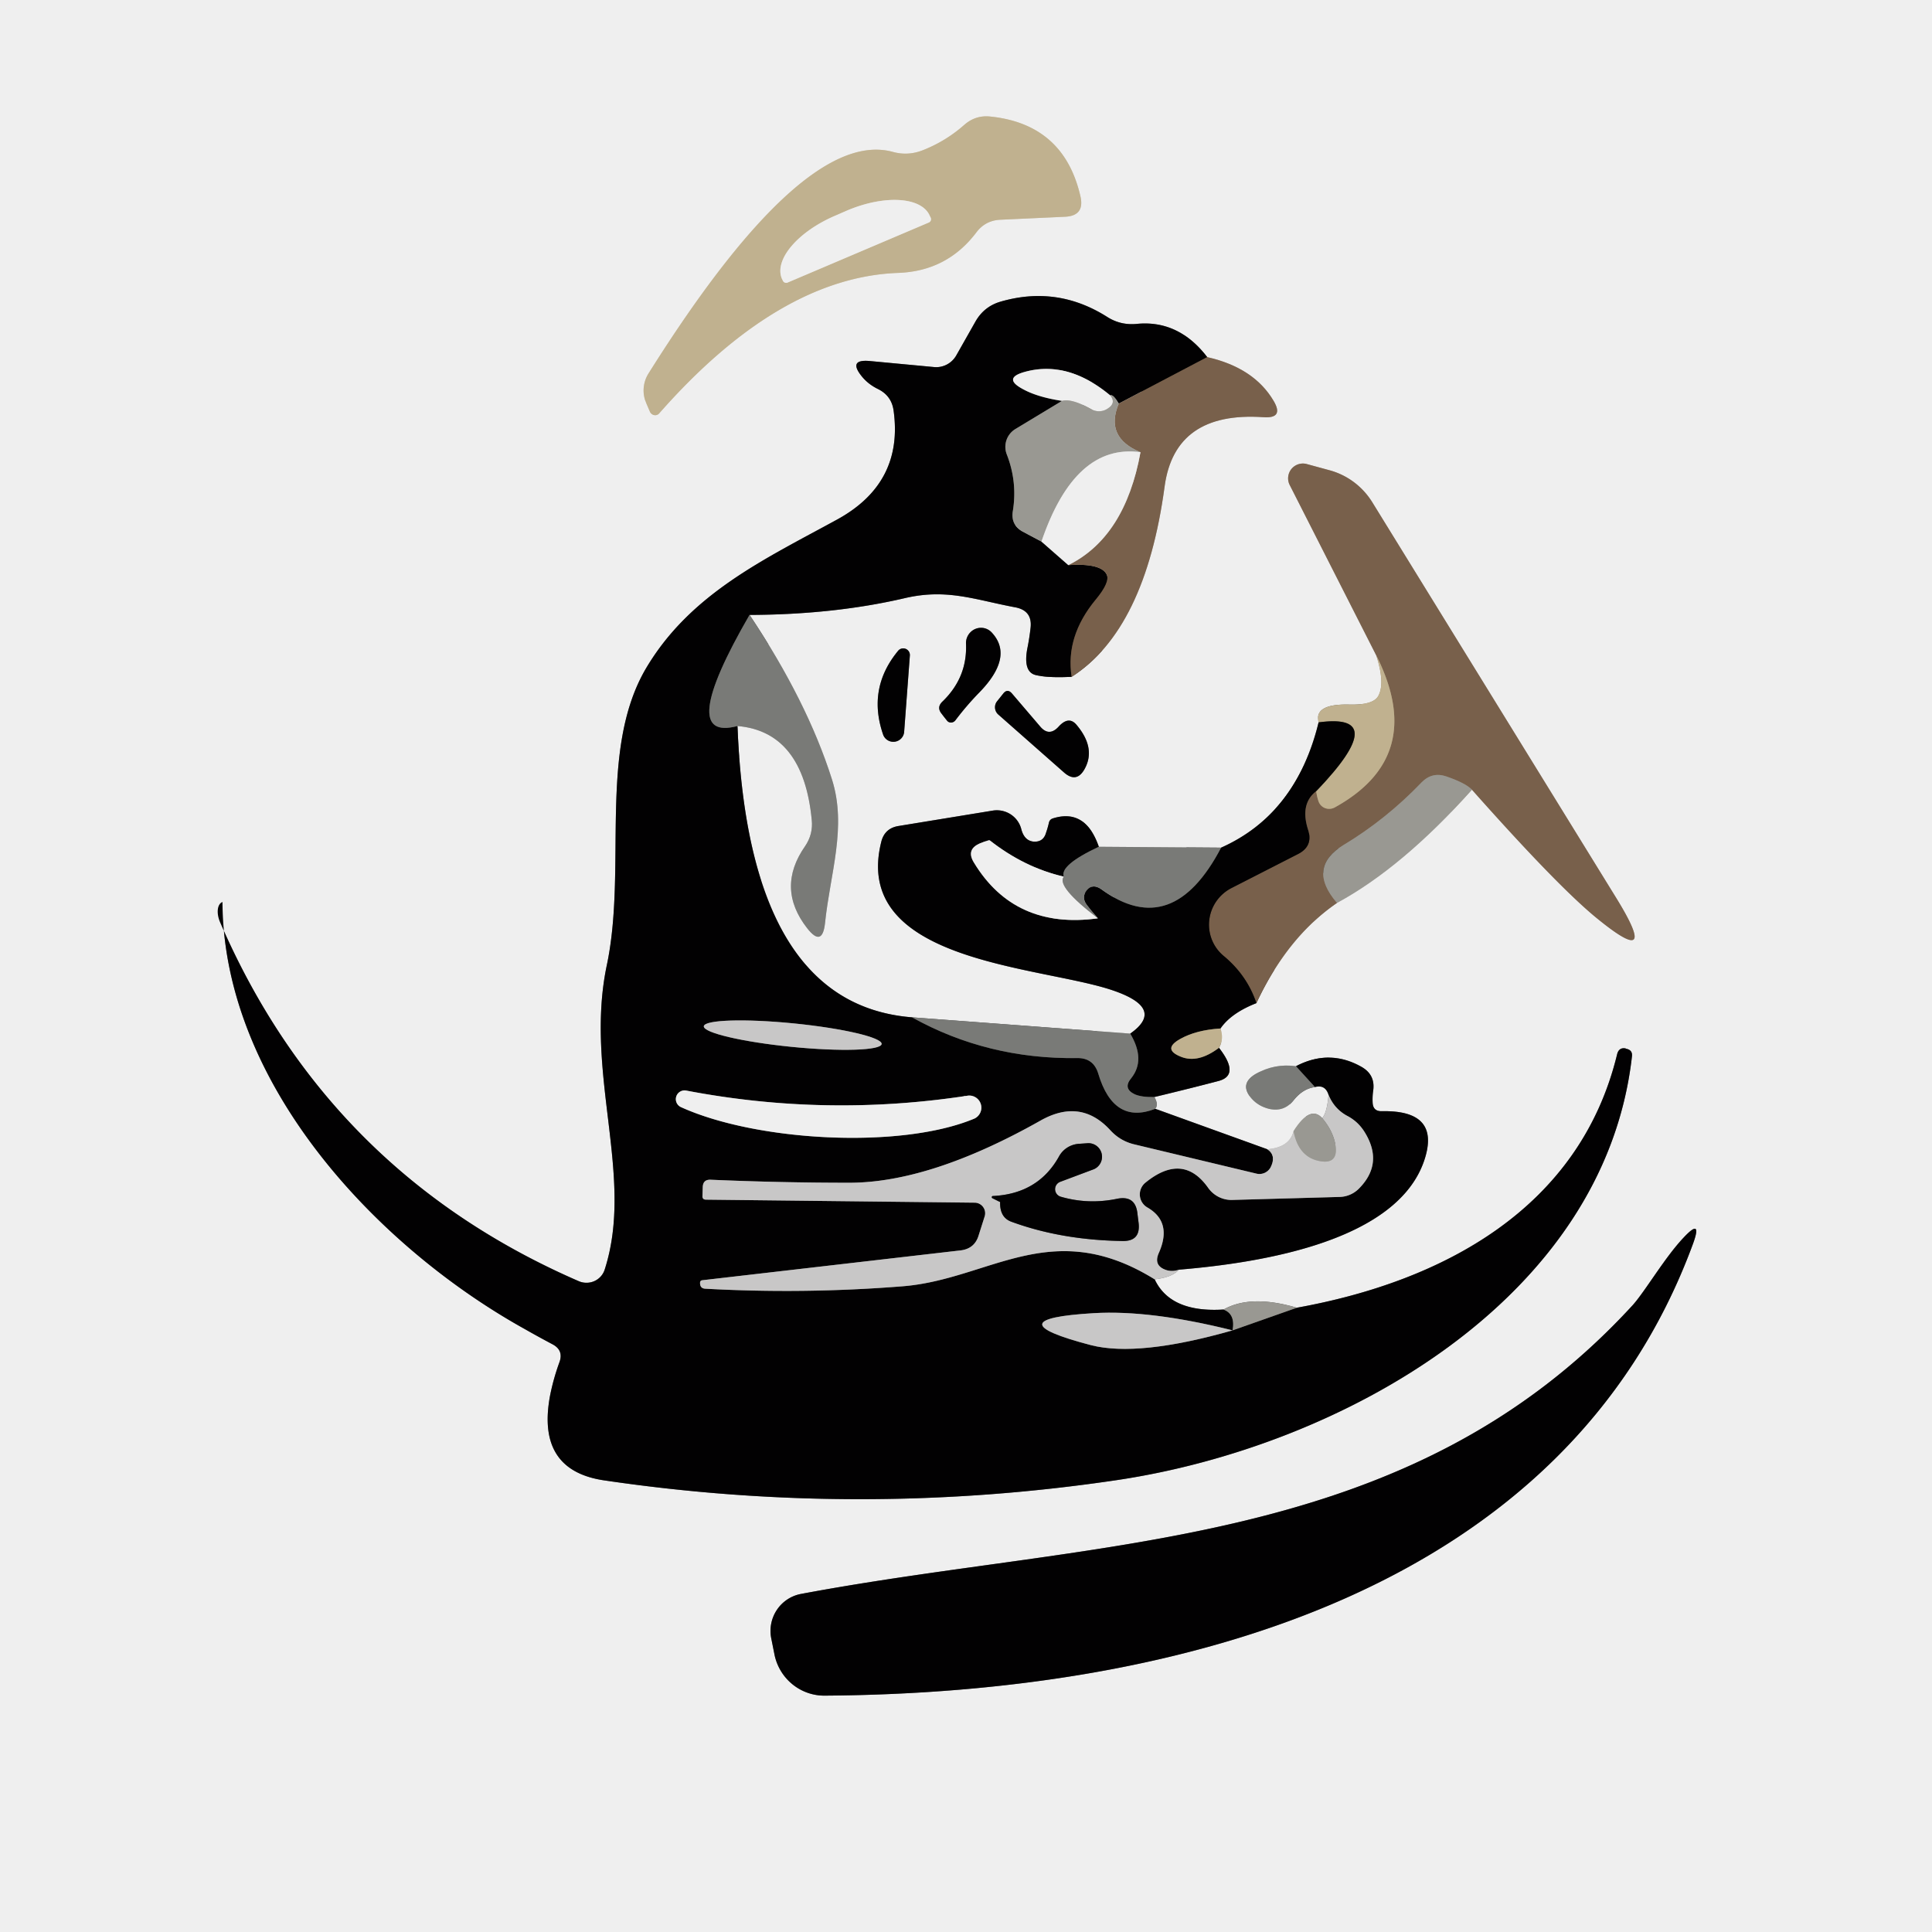 <?xml version="1.0" encoding="UTF-8" standalone="no"?>
<!DOCTYPE svg PUBLIC "-//W3C//DTD SVG 1.1//EN" "http://www.w3.org/Graphics/SVG/1.1/DTD/svg11.dtd">
<svg xmlns="http://www.w3.org/2000/svg" version="1.1" viewBox="0.00 0.00 64.00 64.00">
<g stroke-width="2.00" fill="none" stroke-linecap="butt">
<path stroke="#d8d0bf" vector-effect="non-scaling-stroke" d="
  M 21.84 13.69
  Q 25.81 9.18 29.76 9.04
  Q 31.38 8.98 32.35 7.69
  Q 32.64 7.31 33.12 7.28
  L 35.28 7.18
  Q 35.94 7.15 35.79 6.50
  Q 35.24 4.11 32.80 3.86
  Q 32.32 3.81 31.95 4.13
  Q 31.33 4.68 30.56 4.98
  Q 30.07 5.17 29.57 5.03
  Q 26.60 4.23 21.49 12.36
  A 1.06 1.05 -40.6 0 0 21.41 13.36
  L 21.53 13.64
  A 0.19 0.18 53.6 0 0 21.84 13.69"
/>
<path stroke="#c4c4c1" vector-effect="non-scaling-stroke" d="
  M 42.96 43.32
  Q 41.43 42.87 40.53 43.38"
/>
<path stroke="#797879" vector-effect="non-scaling-stroke" d="
  M 40.53 43.38
  Q 38.77 43.49 38.25 42.38"
/>
<path stroke="#dcdbdb" vector-effect="non-scaling-stroke" d="
  M 38.25 42.38
  Q 38.84 42.31 39.05 42.06"
/>
<path stroke="#797879" vector-effect="non-scaling-stroke" d="
  M 39.05 42.06
  C 41.93 41.82 46.29 41.08 47.18 38.44
  Q 47.74 36.77 45.78 36.81
  Q 45.48 36.82 45.47 36.52
  Q 45.46 36.32 45.49 36.12
  Q 45.56 35.60 45.10 35.34
  Q 44.04 34.74 42.93 35.32"
/>
<path stroke="#b4b5b3" vector-effect="non-scaling-stroke" d="
  M 42.93 35.32
  Q 42.22 35.22 41.59 35.58
  Q 41.04 35.91 41.46 36.39
  Q 41.68 36.64 42.03 36.73
  Q 42.53 36.85 42.85 36.45
  Q 43.16 36.06 43.56 36.01"
/>
<path stroke="#797879" vector-effect="non-scaling-stroke" d="
  M 43.56 36.01
  Q 43.90 35.92 44.01 36.27"
/>
<path stroke="#dcdbdb" vector-effect="non-scaling-stroke" d="
  M 44.01 36.27
  Q 43.96 36.86 43.80 37.04"
/>
<path stroke="#c4c4c1" vector-effect="non-scaling-stroke" d="
  M 43.80 37.04
  Q 43.40 36.60 42.85 37.47"
/>
<path stroke="#dcdbdb" vector-effect="non-scaling-stroke" d="
  M 42.85 37.47
  Q 42.72 38.01 41.98 38.07"
/>
<path stroke="#797879" vector-effect="non-scaling-stroke" d="
  M 41.98 38.07
  L 38.27 36.73"
/>
<path stroke="#b4b5b3" vector-effect="non-scaling-stroke" d="
  M 38.27 36.73
  Q 38.39 36.60 38.24 36.34"
/>
<path stroke="#797879" vector-effect="non-scaling-stroke" d="
  M 38.24 36.34
  Q 39.29 36.09 40.36 35.81
  Q 41.09 35.62 40.38 34.71"
/>
<path stroke="#d8d0bf" vector-effect="non-scaling-stroke" d="
  M 40.38 34.71
  Q 40.55 34.42 40.43 34.07"
/>
<path stroke="#797879" vector-effect="non-scaling-stroke" d="
  M 40.43 34.07
  Q 40.78 33.56 41.62 33.23"
/>
<path stroke="#b4a89d" vector-effect="non-scaling-stroke" d="
  M 41.62 33.23
  Q 42.64 31.04 44.29 29.91"
/>
<path stroke="#c4c4c1" vector-effect="non-scaling-stroke" d="
  M 44.29 29.91
  Q 46.45 28.74 48.76 26.16"
/>
<path stroke="#b4a89d" vector-effect="non-scaling-stroke" d="
  M 48.76 26.16
  Q 51.54 29.29 52.84 30.37
  Q 55.05 32.19 53.53 29.73
  L 45.46 16.64
  A 2.42 2.39 81.6 0 0 44.05 15.58
  L 43.28 15.37
  A 0.49 0.49 0.0 0 0 42.72 16.06
  L 45.59 21.71"
/>
<path stroke="#d8d0bf" vector-effect="non-scaling-stroke" d="
  M 45.59 21.71
  Q 45.88 22.61 45.67 23.03
  Q 45.52 23.36 44.70 23.34
  Q 43.52 23.31 43.68 23.93"
/>
<path stroke="#797879" vector-effect="non-scaling-stroke" d="
  M 43.68 23.93
  Q 42.94 26.97 40.45 28.08"
/>
<path stroke="#b4b5b3" vector-effect="non-scaling-stroke" d="
  M 40.45 28.08
  L 36.40 28.05"
/>
<path stroke="#797879" vector-effect="non-scaling-stroke" d="
  M 36.40 28.05
  Q 35.96 26.77 34.88 27.11
  Q 34.78 27.14 34.75 27.24
  Q 34.71 27.42 34.65 27.59
  Q 34.56 27.90 34.24 27.88
  Q 33.93 27.85 33.83 27.46
  A 0.84 0.83 -11.6 0 0 32.90 26.85
  L 29.78 27.36
  Q 29.30 27.43 29.19 27.90
  C 28.22 31.83 34.29 31.99 36.75 32.77
  Q 38.66 33.38 37.44 34.24"
/>
<path stroke="#b4b5b3" vector-effect="non-scaling-stroke" d="
  M 37.44 34.24
  L 30.21 33.70"
/>
<path stroke="#797879" vector-effect="non-scaling-stroke" d="
  M 30.21 33.70
  Q 24.79 33.27 24.43 24.05"
/>
<path stroke="#b4b5b3" vector-effect="non-scaling-stroke" d="
  M 24.43 24.05
  Q 26.61 24.24 26.89 27.16
  Q 26.94 27.63 26.67 28.03
  Q 25.70 29.42 26.74 30.75
  Q 27.24 31.39 27.33 30.58
  C 27.50 28.93 28.06 27.40 27.56 25.82
  Q 26.74 23.23 24.83 20.37"
/>
<path stroke="#797879" vector-effect="non-scaling-stroke" d="
  M 24.83 20.37
  Q 27.64 20.36 29.99 19.81
  C 31.38 19.49 32.30 19.87 33.64 20.12
  Q 34.20 20.23 34.14 20.79
  Q 34.10 21.15 34.03 21.49
  Q 33.89 22.25 34.30 22.36
  Q 34.71 22.46 35.50 22.42"
/>
<path stroke="#b4a89d" vector-effect="non-scaling-stroke" d="
  M 35.50 22.42
  Q 37.94 20.86 38.58 16.11
  Q 38.92 13.62 41.85 13.82
  Q 42.54 13.87 42.19 13.28
  Q 41.54 12.18 39.99 11.83"
/>
<path stroke="#797879" vector-effect="non-scaling-stroke" d="
  M 39.99 11.83
  Q 39.04 10.59 37.65 10.73
  Q 37.12 10.78 36.68 10.50
  Q 35.01 9.44 33.12 10.00
  Q 32.60 10.16 32.32 10.64
  L 31.68 11.77
  A 0.77 0.76 -73.1 0 1 30.95 12.16
  L 28.82 11.96
  Q 28.08 11.89 28.55 12.47
  Q 28.76 12.73 29.09 12.89
  Q 29.53 13.11 29.60 13.59
  Q 29.94 15.99 27.75 17.20
  C 25.32 18.53 22.87 19.66 21.40 22.14
  C 19.80 24.86 20.78 28.77 20.10 31.98
  C 19.35 35.56 21.03 38.96 20.03 42.06
  A 0.64 0.63 20.5 0 1 19.17 42.44
  Q 10.88 38.84 7.29 30.55
  A 0.57 0.32 67.8 0 1 7.37 29.88
  Q 7.37 29.88 7.37 29.87
  Q 7.37 29.87 7.37 29.89
  C 7.41 35.92 12.49 41.31 17.39 44.03
  Q 17.81 44.27 18.30 44.53
  Q 18.68 44.73 18.53 45.13
  Q 18.33 45.68 18.22 46.24
  Q 17.76 48.71 20.02 49.04
  Q 28.51 50.29 37.00 49.03
  C 44.39 47.93 53.14 43.09 54.06 35.00
  Q 54.09 34.78 53.86 34.74
  L 53.85 34.73
  Q 53.63 34.69 53.57 34.92
  C 52.33 40.04 47.79 42.45 42.96 43.32"
/>
<path stroke="#3d3127" vector-effect="non-scaling-stroke" d="
  M 39.99 11.83
  L 37.06 13.37"
/>
<path stroke="#4e4d4a" vector-effect="non-scaling-stroke" d="
  M 37.06 13.37
  Q 36.87 13.05 36.78 13.10"
/>
<path stroke="#797879" vector-effect="non-scaling-stroke" d="
  M 36.78 13.10
  Q 35.35 11.91 33.91 12.33
  Q 33.24 12.53 33.85 12.87
  Q 34.33 13.15 35.18 13.28"
/>
<path stroke="#4e4d4a" vector-effect="non-scaling-stroke" d="
  M 35.18 13.28
  L 33.64 14.21
  A 0.69 0.69 0.0 0 0 33.35 15.05
  Q 33.71 15.97 33.55 16.94
  Q 33.48 17.39 33.88 17.61
  L 34.50 17.94"
/>
<path stroke="#797879" vector-effect="non-scaling-stroke" d="
  M 34.50 17.94
  L 35.39 18.72"
/>
<path stroke="#3d3127" vector-effect="non-scaling-stroke" d="
  M 35.39 18.72
  Q 36.47 18.65 36.66 19.03
  Q 36.78 19.28 36.30 19.86
  Q 35.29 21.08 35.50 22.42"
/>
<path stroke="#3e3e3d" vector-effect="non-scaling-stroke" d="
  M 24.83 20.37
  Q 22.38 24.60 24.43 24.05"
/>
<path stroke="#3e3e3d" vector-effect="non-scaling-stroke" d="
  M 30.21 33.70
  Q 32.71 35.09 35.68 35.05
  Q 36.22 35.04 36.38 35.56
  Q 36.89 37.27 38.27 36.73"
/>
<path stroke="#656465" vector-effect="non-scaling-stroke" d="
  M 41.98 38.07
  Q 42.29 38.27 42.09 38.67
  A 0.42 0.42 0.0 0 1 41.63 38.88
  L 37.58 37.91
  Q 37.11 37.80 36.78 37.44
  Q 35.80 36.37 34.47 37.12
  Q 30.82 39.18 28.13 39.18
  Q 25.85 39.18 23.54 39.08
  Q 23.29 39.07 23.28 39.32
  L 23.27 39.61
  Q 23.26 39.74 23.39 39.74
  L 32.29 39.84
  A 0.35 0.35 0.0 0 1 32.62 40.29
  L 32.42 40.92
  Q 32.29 41.36 31.83 41.42
  L 23.26 42.41
  Q 23.19 42.42 23.19 42.50
  L 23.19 42.50
  Q 23.19 42.68 23.36 42.69
  Q 26.63 42.87 29.90 42.61
  C 32.79 42.38 34.83 40.26 38.25 42.38"
/>
<path stroke="#4e4d4a" vector-effect="non-scaling-stroke" d="
  M 40.53 43.38
  Q 40.93 43.53 40.83 44.07"
/>
<path stroke="#656465" vector-effect="non-scaling-stroke" d="
  M 40.83 44.07
  Q 38.11 43.39 36.24 43.50
  Q 32.86 43.70 36.14 44.56
  Q 37.71 44.96 40.83 44.07"
/>
<path stroke="#4e4d4a" vector-effect="non-scaling-stroke" d="
  M 40.83 44.07
  L 42.96 43.32"
/>
<path stroke="#b4a89d" vector-effect="non-scaling-stroke" d="
  M 35.39 18.72
  Q 37.27 17.79 37.78 14.98"
/>
<path stroke="#897c6f" vector-effect="non-scaling-stroke" d="
  M 37.78 14.98
  Q 36.59 14.49 37.06 13.37"
/>
<path stroke="#b1b0ad" vector-effect="non-scaling-stroke" d="
  M 42.85 37.47
  Q 43.02 38.36 43.76 38.47
  Q 44.30 38.55 44.25 38.01
  Q 44.19 37.50 43.80 37.04"
/>
<path stroke="#c4c4c1" vector-effect="non-scaling-stroke" d="
  M 37.78 14.98
  Q 35.61 14.68 34.50 17.94"
/>
<path stroke="#c4c4c1" vector-effect="non-scaling-stroke" d="
  M 36.78 13.10
  Q 36.98 13.35 36.70 13.53
  A 0.52 0.51 42.4 0 1 36.14 13.55
  Q 35.49 13.19 35.18 13.28"
/>
<path stroke="#615949" vector-effect="non-scaling-stroke" d="
  M 40.43 34.07
  Q 39.62 34.12 39.09 34.42
  Q 38.49 34.76 39.13 35.01
  Q 39.69 35.23 40.38 34.71"
/>
<path stroke="#3e3e3d" vector-effect="non-scaling-stroke" d="
  M 38.24 36.34
  Q 37.82 36.35 37.59 36.25
  Q 37.19 36.06 37.47 35.72
  Q 37.96 35.11 37.44 34.24"
/>
<path stroke="#3e3e3d" vector-effect="non-scaling-stroke" d="
  M 36.40 28.05
  Q 35.10 28.66 35.24 29.04"
/>
<path stroke="#797879" vector-effect="non-scaling-stroke" d="
  M 35.24 29.04
  Q 33.94 28.74 32.79 27.84
  Q 32.77 27.83 32.74 27.84
  Q 32.60 27.88 32.48 27.93
  Q 31.99 28.13 32.26 28.57
  Q 33.61 30.80 36.37 30.42"
/>
<path stroke="#3e3e3d" vector-effect="non-scaling-stroke" d="
  M 36.37 30.42
  Q 36.13 30.15 35.99 29.96
  Q 35.82 29.72 36.00 29.49
  Q 36.20 29.25 36.50 29.47
  Q 38.84 31.16 40.45 28.08"
/>
<path stroke="#656465" vector-effect="non-scaling-stroke" d="
  M 39.05 42.06
  Q 38.86 42.13 38.66 42.08
  Q 38.19 41.94 38.39 41.50
  Q 38.84 40.48 38.01 40.00
  A 0.50 0.50 0.0 0 1 37.94 39.18
  Q 39.19 38.16 40.03 39.36
  A 0.95 0.94 71.3 0 0 40.81 39.75
  L 44.38 39.65
  A 0.93 0.93 0.0 0 0 45.00 39.39
  Q 45.85 38.55 45.21 37.51
  Q 44.99 37.15 44.62 36.96
  Q 44.20 36.73 44.01 36.27"
/>
<path stroke="#3e3e3d" vector-effect="non-scaling-stroke" d="
  M 43.56 36.01
  L 42.93 35.32"
/>
<path stroke="#b4b5b3" vector-effect="non-scaling-stroke" d="
  M 35.24 29.04
  Q 34.98 29.36 36.37 30.42"
/>
<path stroke="#615949" vector-effect="non-scaling-stroke" d="
  M 43.60 26.21
  Q 46.11 23.60 43.68 23.93"
/>
<path stroke="#897c6f" vector-effect="non-scaling-stroke" d="
  M 48.76 26.16
  Q 48.55 25.94 47.91 25.72
  Q 47.44 25.56 47.09 25.92
  Q 45.92 27.14 44.51 27.99
  Q 43.28 28.74 44.29 29.91"
/>
<path stroke="#3d3127" vector-effect="non-scaling-stroke" d="
  M 41.62 33.23
  Q 41.31 32.31 40.54 31.67
  A 1.36 1.35 -38.8 0 1 40.79 29.42
  L 43.00 28.29
  Q 43.51 28.03 43.33 27.48
  Q 43.06 26.63 43.60 26.21"
/>
<path stroke="#9c896d" vector-effect="non-scaling-stroke" d="
  M 43.60 26.21
  Q 43.63 26.41 43.68 26.55
  A 0.38 0.37 -23.7 0 0 44.21 26.75
  Q 47.28 25.06 45.59 21.71"
/>
<path stroke="#797879" vector-effect="non-scaling-stroke" d="
  M 32.44 22.94
  Q 33.60 21.75 32.85 20.95
  A 0.50 0.49 -68.4 0 0 32.00 21.32
  Q 32.05 22.44 31.22 23.24
  Q 31.02 23.43 31.19 23.64
  Q 31.28 23.76 31.37 23.87
  A 0.18 0.17 -46.0 0 0 31.65 23.86
  Q 32.02 23.37 32.44 22.94"
/>
<path stroke="#797879" vector-effect="non-scaling-stroke" d="
  M 30.14 21.72
  A 0.22 0.22 0.0 0 0 29.75 21.56
  Q 28.72 22.81 29.26 24.35
  A 0.36 0.36 0.0 0 0 29.95 24.26
  L 30.14 21.72"
/>
<path stroke="#797879" vector-effect="non-scaling-stroke" d="
  M 34.46 24.07
  L 33.52 22.97
  Q 33.37 22.80 33.23 22.98
  L 33.03 23.23
  A 0.32 0.32 0.0 0 0 33.07 23.67
  L 35.26 25.60
  Q 35.66 25.94 35.92 25.49
  Q 36.32 24.79 35.66 24.01
  Q 35.40 23.70 35.06 24.08
  Q 34.75 24.41 34.46 24.07"
/>
<path stroke="#797879" vector-effect="non-scaling-stroke" d="
  M 54.09 43.23
  C 46.62 51.38 36.51 50.93 26.54 52.80
  A 1.25 1.24 78.9 0 0 25.55 54.28
  L 25.66 54.83
  A 1.70 1.68 83.7 0 0 27.32 56.17
  C 39.17 56.09 51.87 52.64 56.08 41.21
  Q 56.41 40.31 55.76 41.01
  C 55.14 41.67 54.50 42.77 54.09 43.23"
/>
<path stroke="#d8d0bf" vector-effect="non-scaling-stroke" d="
  M 26.09 9.36
  L 30.77 7.37
  A 0.12 0.12 0.0 0 0 30.83 7.21
  L 30.80 7.15
  A 2.45 1.23 -23.0 0 0 28.07 6.97
  L 27.68 7.14
  A 2.45 1.23 -23.0 0 0 25.90 9.23
  L 25.93 9.29
  A 0.12 0.12 0.0 0 0 26.09 9.36"
/>
<path stroke="#656465" vector-effect="non-scaling-stroke" d="
  M 29.205 34.584
  A 2.96 0.39 5.7 0 0 26.299 33.902
  A 2.96 0.39 5.7 0 0 23.315 33.996
  A 2.96 0.39 5.7 0 0 26.221 34.678
  A 2.96 0.39 5.7 0 0 29.205 34.584"
/>
<path stroke="#797879" vector-effect="non-scaling-stroke" d="
  M 32.24 37.07
  A 0.40 0.40 0.0 0 0 32.03 36.30
  Q 27.37 37.01 22.75 36.13
  A 0.29 0.29 0.0 0 0 22.57 36.68
  C 25.07 37.81 29.80 38.07 32.24 37.07"
/>
<path stroke="#656465" vector-effect="non-scaling-stroke" d="
  M 33.13 39.83
  Q 33.12 40.33 33.50 40.47
  Q 35.16 41.08 37.19 41.11
  Q 37.78 41.12 37.72 40.53
  L 37.68 40.21
  Q 37.62 39.59 37.01 39.71
  Q 36.05 39.91 35.13 39.64
  A 0.26 0.26 0.0 0 1 35.12 39.15
  L 36.24 38.73
  A 0.45 0.45 0.0 0 0 36.03 37.87
  Q 35.90 37.88 35.74 37.89
  A 0.82 0.80 11.9 0 0 35.08 38.31
  Q 34.39 39.55 32.88 39.62
  A 0.04 0.04 0.0 0 0 32.87 39.69
  Q 32.99 39.75 33.11 39.81
  Q 33.13 39.81 33.13 39.83"
/>
</g>
<path fill="#efefef" d="
  M 0.00 0.00
  L 64.00 0.00
  L 64.00 64.00
  L 0.00 64.00
  L 0.00 0.00
  Z
  M 21.84 13.69
  Q 25.81 9.18 29.76 9.04
  Q 31.38 8.98 32.35 7.69
  Q 32.64 7.31 33.12 7.28
  L 35.28 7.18
  Q 35.94 7.15 35.79 6.50
  Q 35.24 4.11 32.80 3.86
  Q 32.32 3.81 31.95 4.13
  Q 31.33 4.68 30.56 4.98
  Q 30.07 5.17 29.57 5.03
  Q 26.60 4.23 21.49 12.36
  A 1.06 1.05 -40.6 0 0 21.41 13.36
  L 21.53 13.64
  A 0.19 0.18 53.6 0 0 21.84 13.69
  Z
  M 42.96 43.32
  Q 41.43 42.87 40.53 43.38
  Q 38.77 43.49 38.25 42.38
  Q 38.84 42.31 39.05 42.06
  C 41.93 41.82 46.29 41.08 47.18 38.44
  Q 47.74 36.77 45.78 36.81
  Q 45.48 36.82 45.47 36.52
  Q 45.46 36.32 45.49 36.12
  Q 45.56 35.60 45.10 35.34
  Q 44.04 34.74 42.93 35.32
  Q 42.22 35.22 41.59 35.58
  Q 41.04 35.91 41.46 36.39
  Q 41.68 36.64 42.03 36.73
  Q 42.53 36.85 42.85 36.45
  Q 43.16 36.06 43.56 36.01
  Q 43.90 35.92 44.01 36.27
  Q 43.96 36.86 43.80 37.04
  Q 43.40 36.60 42.85 37.47
  Q 42.72 38.01 41.98 38.07
  L 38.27 36.73
  Q 38.39 36.60 38.24 36.34
  Q 39.29 36.09 40.36 35.81
  Q 41.09 35.62 40.38 34.71
  Q 40.55 34.42 40.43 34.07
  Q 40.78 33.56 41.62 33.23
  Q 42.64 31.04 44.29 29.91
  Q 46.45 28.74 48.76 26.16
  Q 51.54 29.29 52.84 30.37
  Q 55.05 32.19 53.53 29.73
  L 45.46 16.64
  A 2.42 2.39 81.6 0 0 44.05 15.58
  L 43.28 15.37
  A 0.49 0.49 0.0 0 0 42.72 16.06
  L 45.59 21.71
  Q 45.88 22.61 45.67 23.03
  Q 45.52 23.36 44.70 23.34
  Q 43.52 23.31 43.68 23.93
  Q 42.94 26.97 40.45 28.08
  L 36.40 28.05
  Q 35.96 26.77 34.88 27.11
  Q 34.78 27.14 34.75 27.24
  Q 34.71 27.42 34.65 27.59
  Q 34.56 27.90 34.24 27.88
  Q 33.93 27.85 33.83 27.46
  A 0.84 0.83 -11.6 0 0 32.90 26.85
  L 29.78 27.36
  Q 29.30 27.43 29.19 27.90
  C 28.22 31.83 34.29 31.99 36.75 32.77
  Q 38.66 33.38 37.44 34.24
  L 30.21 33.70
  Q 24.79 33.27 24.43 24.05
  Q 26.61 24.24 26.89 27.16
  Q 26.94 27.63 26.67 28.03
  Q 25.70 29.42 26.74 30.75
  Q 27.24 31.39 27.33 30.58
  C 27.50 28.93 28.06 27.40 27.56 25.82
  Q 26.74 23.23 24.83 20.37
  Q 27.64 20.36 29.99 19.81
  C 31.38 19.49 32.30 19.87 33.64 20.12
  Q 34.20 20.23 34.14 20.79
  Q 34.10 21.15 34.03 21.49
  Q 33.89 22.25 34.30 22.36
  Q 34.71 22.46 35.50 22.42
  Q 37.94 20.86 38.58 16.11
  Q 38.92 13.62 41.85 13.82
  Q 42.54 13.87 42.19 13.28
  Q 41.54 12.18 39.99 11.83
  Q 39.04 10.59 37.65 10.73
  Q 37.12 10.78 36.68 10.50
  Q 35.01 9.44 33.12 10.00
  Q 32.60 10.16 32.32 10.64
  L 31.68 11.77
  A 0.77 0.76 -73.1 0 1 30.95 12.16
  L 28.82 11.96
  Q 28.08 11.89 28.55 12.47
  Q 28.76 12.73 29.09 12.89
  Q 29.53 13.11 29.60 13.59
  Q 29.94 15.99 27.75 17.20
  C 25.32 18.53 22.87 19.66 21.40 22.14
  C 19.80 24.86 20.78 28.77 20.10 31.98
  C 19.35 35.56 21.03 38.96 20.03 42.06
  A 0.64 0.63 20.5 0 1 19.17 42.44
  Q 10.88 38.84 7.29 30.55
  A 0.57 0.32 67.8 0 1 7.37 29.88
  Q 7.37 29.88 7.37 29.87
  Q 7.37 29.87 7.37 29.89
  C 7.41 35.92 12.49 41.31 17.39 44.03
  Q 17.81 44.27 18.30 44.53
  Q 18.68 44.73 18.53 45.13
  Q 18.33 45.68 18.22 46.24
  Q 17.76 48.71 20.02 49.04
  Q 28.51 50.29 37.00 49.03
  C 44.39 47.93 53.14 43.09 54.06 35.00
  Q 54.09 34.78 53.86 34.74
  L 53.85 34.73
  Q 53.63 34.69 53.57 34.92
  C 52.33 40.04 47.79 42.45 42.96 43.32
  Z
  M 32.44 22.94
  Q 33.60 21.75 32.85 20.95
  A 0.50 0.49 -68.4 0 0 32.00 21.32
  Q 32.05 22.44 31.22 23.24
  Q 31.02 23.43 31.19 23.64
  Q 31.28 23.76 31.37 23.87
  A 0.18 0.17 -46.0 0 0 31.65 23.86
  Q 32.02 23.37 32.44 22.94
  Z
  M 30.14 21.72
  A 0.22 0.22 0.0 0 0 29.75 21.56
  Q 28.72 22.81 29.26 24.35
  A 0.36 0.36 0.0 0 0 29.95 24.26
  L 30.14 21.72
  Z
  M 34.46 24.07
  L 33.52 22.97
  Q 33.37 22.80 33.23 22.98
  L 33.03 23.23
  A 0.32 0.32 0.0 0 0 33.07 23.67
  L 35.26 25.60
  Q 35.66 25.94 35.92 25.49
  Q 36.32 24.79 35.66 24.01
  Q 35.40 23.70 35.06 24.08
  Q 34.75 24.41 34.46 24.07
  Z
  M 54.09 43.23
  C 46.62 51.38 36.51 50.93 26.54 52.80
  A 1.25 1.24 78.9 0 0 25.55 54.28
  L 25.66 54.83
  A 1.70 1.68 83.7 0 0 27.32 56.17
  C 39.17 56.09 51.87 52.64 56.08 41.21
  Q 56.41 40.31 55.76 41.01
  C 55.14 41.67 54.50 42.77 54.09 43.23
  Z"
/>
<path fill="#c0b18f" d="
  M 21.84 13.69
  A 0.19 0.18 53.6 0 1 21.53 13.64
  L 21.41 13.36
  A 1.06 1.05 -40.6 0 1 21.49 12.36
  Q 26.60 4.23 29.57 5.03
  Q 30.07 5.17 30.56 4.98
  Q 31.33 4.68 31.95 4.13
  Q 32.32 3.81 32.80 3.86
  Q 35.24 4.11 35.79 6.50
  Q 35.94 7.15 35.28 7.18
  L 33.12 7.28
  Q 32.64 7.31 32.35 7.69
  Q 31.38 8.98 29.76 9.04
  Q 25.81 9.18 21.84 13.69
  Z
  M 26.09 9.36
  L 30.77 7.37
  A 0.12 0.12 0.0 0 0 30.83 7.21
  L 30.80 7.15
  A 2.45 1.23 -23.0 0 0 28.07 6.97
  L 27.68 7.14
  A 2.45 1.23 -23.0 0 0 25.90 9.23
  L 25.93 9.29
  A 0.12 0.12 0.0 0 0 26.09 9.36
  Z"
/>
<path fill="#efefef" d="
  M 26.09 9.36
  A 0.12 0.12 0.0 0 1 25.93 9.29
  L 25.90 9.23
  A 2.45 1.23 -23.0 0 1 27.68 7.14
  L 28.07 6.97
  A 2.45 1.23 -23.0 0 1 30.80 7.15
  L 30.83 7.21
  A 0.12 0.12 0.0 0 1 30.77 7.37
  L 26.09 9.36
  Z"
/>
<path fill="#020102" d="
  M 39.99 11.83
  L 37.06 13.37
  Q 36.87 13.05 36.78 13.10
  Q 35.35 11.91 33.91 12.33
  Q 33.24 12.53 33.85 12.87
  Q 34.33 13.15 35.18 13.28
  L 33.64 14.21
  A 0.69 0.69 0.0 0 0 33.35 15.05
  Q 33.71 15.97 33.55 16.94
  Q 33.48 17.39 33.88 17.61
  L 34.50 17.94
  L 35.39 18.72
  Q 36.47 18.65 36.66 19.03
  Q 36.78 19.28 36.30 19.86
  Q 35.29 21.08 35.50 22.42
  Q 34.71 22.46 34.30 22.36
  Q 33.89 22.25 34.03 21.49
  Q 34.10 21.15 34.14 20.79
  Q 34.20 20.23 33.64 20.12
  C 32.30 19.87 31.38 19.49 29.99 19.81
  Q 27.64 20.36 24.83 20.37
  Q 22.38 24.60 24.43 24.05
  Q 24.79 33.27 30.21 33.70
  Q 32.71 35.09 35.68 35.05
  Q 36.22 35.04 36.38 35.56
  Q 36.89 37.27 38.27 36.73
  L 41.98 38.07
  Q 42.29 38.27 42.09 38.67
  A 0.42 0.42 0.0 0 1 41.63 38.88
  L 37.58 37.91
  Q 37.11 37.80 36.78 37.44
  Q 35.80 36.37 34.47 37.12
  Q 30.82 39.18 28.13 39.18
  Q 25.85 39.18 23.54 39.08
  Q 23.29 39.07 23.28 39.32
  L 23.27 39.61
  Q 23.26 39.74 23.39 39.74
  L 32.29 39.84
  A 0.35 0.35 0.0 0 1 32.62 40.29
  L 32.42 40.92
  Q 32.29 41.36 31.83 41.42
  L 23.26 42.41
  Q 23.19 42.42 23.19 42.50
  L 23.19 42.50
  Q 23.19 42.68 23.36 42.69
  Q 26.63 42.87 29.90 42.61
  C 32.79 42.38 34.83 40.26 38.25 42.38
  Q 38.77 43.49 40.53 43.38
  Q 40.93 43.53 40.83 44.07
  Q 38.11 43.39 36.24 43.50
  Q 32.86 43.70 36.14 44.56
  Q 37.71 44.96 40.83 44.07
  L 42.96 43.32
  C 47.79 42.45 52.33 40.04 53.57 34.92
  Q 53.63 34.69 53.85 34.73
  L 53.86 34.74
  Q 54.09 34.78 54.06 35.00
  C 53.14 43.09 44.39 47.93 37.00 49.03
  Q 28.51 50.29 20.02 49.04
  Q 17.76 48.71 18.22 46.24
  Q 18.33 45.68 18.53 45.13
  Q 18.68 44.73 18.30 44.53
  Q 17.81 44.27 17.39 44.03
  C 12.49 41.31 7.41 35.92 7.37 29.89
  Q 7.37 29.87 7.37 29.87
  Q 7.37 29.88 7.37 29.88
  A 0.57 0.32 67.8 0 0 7.29 30.55
  Q 10.88 38.84 19.17 42.44
  A 0.64 0.63 20.5 0 0 20.03 42.06
  C 21.03 38.96 19.35 35.56 20.10 31.98
  C 20.78 28.77 19.80 24.86 21.40 22.14
  C 22.87 19.66 25.32 18.53 27.75 17.20
  Q 29.94 15.99 29.60 13.59
  Q 29.53 13.11 29.09 12.89
  Q 28.76 12.73 28.55 12.47
  Q 28.08 11.89 28.82 11.96
  L 30.95 12.16
  A 0.77 0.76 -73.1 0 0 31.68 11.77
  L 32.32 10.64
  Q 32.60 10.16 33.12 10.00
  Q 35.01 9.44 36.68 10.50
  Q 37.12 10.78 37.65 10.73
  Q 39.04 10.59 39.99 11.83
  Z
  M 29.205 34.584
  A 2.96 0.39 5.7 0 0 26.299 33.902
  A 2.96 0.39 5.7 0 0 23.315 33.996
  A 2.96 0.39 5.7 0 0 26.221 34.678
  A 2.96 0.39 5.7 0 0 29.205 34.584
  Z
  M 32.24 37.07
  A 0.40 0.40 0.0 0 0 32.03 36.30
  Q 27.37 37.01 22.75 36.13
  A 0.29 0.29 0.0 0 0 22.57 36.68
  C 25.07 37.81 29.80 38.07 32.24 37.07
  Z"
/>
<path fill="#78604b" d="
  M 39.99 11.83
  Q 41.54 12.18 42.19 13.28
  Q 42.54 13.87 41.85 13.82
  Q 38.92 13.62 38.58 16.11
  Q 37.94 20.86 35.50 22.42
  Q 35.29 21.08 36.30 19.86
  Q 36.78 19.28 36.66 19.03
  Q 36.47 18.65 35.39 18.72
  Q 37.27 17.79 37.78 14.98
  Q 36.59 14.49 37.06 13.37
  L 39.99 11.83
  Z"
/>
<path fill="#efefef" d="
  M 36.78 13.10
  Q 36.98 13.35 36.70 13.53
  A 0.52 0.51 42.4 0 1 36.14 13.55
  Q 35.49 13.19 35.18 13.28
  Q 34.33 13.15 33.85 12.87
  Q 33.24 12.53 33.91 12.33
  Q 35.35 11.91 36.78 13.10
  Z"
/>
<path fill="#999892" d="
  M 36.78 13.10
  Q 36.87 13.05 37.06 13.37
  Q 36.59 14.49 37.78 14.98
  Q 35.61 14.68 34.50 17.94
  L 33.88 17.61
  Q 33.48 17.39 33.55 16.94
  Q 33.71 15.97 33.35 15.05
  A 0.69 0.69 0.0 0 1 33.64 14.21
  L 35.18 13.28
  Q 35.49 13.19 36.14 13.55
  A 0.52 0.51 42.4 0 0 36.70 13.53
  Q 36.98 13.35 36.78 13.10
  Z"
/>
<path fill="#efefef" d="
  M 37.78 14.98
  Q 37.27 17.79 35.39 18.72
  L 34.50 17.94
  Q 35.61 14.68 37.78 14.98
  Z"
/>
<path fill="#78604b" d="
  M 48.76 26.16
  Q 48.55 25.94 47.91 25.72
  Q 47.44 25.56 47.09 25.92
  Q 45.92 27.14 44.51 27.99
  Q 43.28 28.74 44.29 29.91
  Q 42.64 31.04 41.62 33.23
  Q 41.31 32.31 40.54 31.67
  A 1.36 1.35 -38.8 0 1 40.79 29.42
  L 43.00 28.29
  Q 43.51 28.03 43.33 27.48
  Q 43.06 26.63 43.60 26.21
  Q 43.63 26.41 43.68 26.55
  A 0.38 0.37 -23.7 0 0 44.21 26.75
  Q 47.28 25.06 45.59 21.71
  L 42.72 16.06
  A 0.49 0.49 0.0 0 1 43.28 15.37
  L 44.05 15.58
  A 2.42 2.39 81.6 0 1 45.46 16.64
  L 53.53 29.73
  Q 55.05 32.19 52.84 30.37
  Q 51.54 29.29 48.76 26.16
  Z"
/>
<path fill="#020102" d="
  M 32.44 22.94
  Q 32.02 23.37 31.65 23.86
  A 0.18 0.17 -46.0 0 1 31.37 23.87
  Q 31.28 23.76 31.19 23.64
  Q 31.02 23.43 31.22 23.24
  Q 32.05 22.44 32.00 21.32
  A 0.50 0.49 -68.4 0 1 32.85 20.95
  Q 33.60 21.75 32.44 22.94
  Z"
/>
<path fill="#797a77" d="
  M 24.83 20.37
  Q 26.74 23.23 27.56 25.82
  C 28.06 27.40 27.50 28.93 27.33 30.58
  Q 27.24 31.39 26.74 30.75
  Q 25.70 29.42 26.67 28.03
  Q 26.94 27.63 26.89 27.16
  Q 26.61 24.24 24.43 24.05
  Q 22.38 24.60 24.83 20.37
  Z"
/>
<path fill="#020102" d="
  M 30.14 21.72
  L 29.95 24.26
  A 0.36 0.36 0.0 0 1 29.26 24.35
  Q 28.72 22.81 29.75 21.56
  A 0.22 0.22 0.0 0 1 30.14 21.72
  Z"
/>
<path fill="#c0b18f" d="
  M 45.59 21.71
  Q 47.28 25.06 44.21 26.75
  A 0.38 0.37 -23.7 0 1 43.68 26.55
  Q 43.63 26.41 43.60 26.21
  Q 46.11 23.60 43.68 23.93
  Q 43.52 23.31 44.70 23.34
  Q 45.52 23.36 45.67 23.03
  Q 45.88 22.61 45.59 21.71
  Z"
/>
<path fill="#020102" d="
  M 35.06 24.08
  Q 35.40 23.70 35.66 24.01
  Q 36.32 24.79 35.92 25.49
  Q 35.66 25.94 35.26 25.60
  L 33.07 23.67
  A 0.32 0.32 0.0 0 1 33.03 23.23
  L 33.23 22.98
  Q 33.37 22.80 33.52 22.97
  L 34.46 24.07
  Q 34.75 24.41 35.06 24.08
  Z"
/>
<path fill="#020102" d="
  M 43.68 23.93
  Q 46.11 23.60 43.60 26.21
  Q 43.06 26.63 43.33 27.48
  Q 43.51 28.03 43.00 28.29
  L 40.79 29.42
  A 1.36 1.35 -38.8 0 0 40.54 31.67
  Q 41.31 32.31 41.62 33.23
  Q 40.78 33.56 40.43 34.07
  Q 39.62 34.12 39.09 34.42
  Q 38.49 34.76 39.13 35.01
  Q 39.69 35.23 40.38 34.71
  Q 41.09 35.62 40.36 35.81
  Q 39.29 36.09 38.24 36.34
  Q 37.82 36.35 37.59 36.25
  Q 37.19 36.06 37.47 35.72
  Q 37.96 35.11 37.44 34.24
  Q 38.66 33.38 36.75 32.77
  C 34.29 31.99 28.22 31.83 29.19 27.90
  Q 29.30 27.43 29.78 27.36
  L 32.90 26.85
  A 0.84 0.83 -11.6 0 1 33.83 27.46
  Q 33.93 27.85 34.24 27.88
  Q 34.56 27.90 34.65 27.59
  Q 34.71 27.42 34.75 27.24
  Q 34.78 27.14 34.88 27.11
  Q 35.96 26.77 36.40 28.05
  Q 35.10 28.66 35.24 29.04
  Q 33.94 28.74 32.79 27.84
  Q 32.77 27.83 32.74 27.84
  Q 32.60 27.88 32.48 27.93
  Q 31.99 28.13 32.26 28.57
  Q 33.61 30.80 36.37 30.42
  Q 36.13 30.15 35.99 29.96
  Q 35.82 29.72 36.00 29.49
  Q 36.20 29.25 36.50 29.47
  Q 38.84 31.16 40.45 28.08
  Q 42.94 26.97 43.68 23.93
  Z"
/>
<path fill="#999892" d="
  M 48.76 26.16
  Q 46.45 28.74 44.29 29.91
  Q 43.28 28.74 44.51 27.99
  Q 45.92 27.14 47.09 25.92
  Q 47.44 25.56 47.91 25.72
  Q 48.55 25.94 48.76 26.16
  Z"
/>
<path fill="#efefef" d="
  M 35.24 29.04
  Q 34.98 29.36 36.37 30.42
  Q 33.61 30.80 32.26 28.57
  Q 31.99 28.13 32.48 27.93
  Q 32.60 27.88 32.74 27.84
  Q 32.77 27.83 32.79 27.84
  Q 33.94 28.74 35.24 29.04
  Z"
/>
<path fill="#797a77" d="
  M 36.40 28.05
  L 40.45 28.08
  Q 38.84 31.16 36.50 29.47
  Q 36.20 29.25 36.00 29.49
  Q 35.82 29.72 35.99 29.96
  Q 36.13 30.15 36.37 30.42
  Q 34.98 29.36 35.24 29.04
  Q 35.10 28.66 36.40 28.05
  Z"
/>
<ellipse fill="#c8c7c7" cx="0.00" cy="0.00" transform="translate(26.26,34.29) rotate(5.7)" rx="2.96" ry="0.39"/>
<path fill="#797a77" d="
  M 30.21 33.70
  L 37.44 34.24
  Q 37.96 35.11 37.47 35.72
  Q 37.19 36.06 37.59 36.25
  Q 37.82 36.35 38.24 36.34
  Q 38.39 36.60 38.27 36.73
  Q 36.89 37.27 36.38 35.56
  Q 36.22 35.04 35.68 35.05
  Q 32.71 35.09 30.21 33.70
  Z"
/>
<path fill="#c0b18f" d="
  M 40.43 34.07
  Q 40.55 34.42 40.38 34.71
  Q 39.69 35.23 39.13 35.01
  Q 38.49 34.76 39.09 34.42
  Q 39.62 34.12 40.43 34.07
  Z"
/>
<path fill="#020102" d="
  M 39.05 42.06
  Q 38.86 42.13 38.66 42.08
  Q 38.19 41.94 38.39 41.50
  Q 38.84 40.48 38.01 40.00
  A 0.50 0.50 0.0 0 1 37.94 39.18
  Q 39.19 38.16 40.03 39.36
  A 0.95 0.94 71.3 0 0 40.81 39.75
  L 44.38 39.65
  A 0.93 0.93 0.0 0 0 45.00 39.39
  Q 45.85 38.55 45.21 37.51
  Q 44.99 37.15 44.62 36.96
  Q 44.20 36.73 44.01 36.27
  Q 43.90 35.92 43.56 36.01
  L 42.93 35.32
  Q 44.04 34.74 45.10 35.34
  Q 45.56 35.60 45.49 36.12
  Q 45.46 36.32 45.47 36.52
  Q 45.48 36.82 45.78 36.81
  Q 47.74 36.77 47.18 38.44
  C 46.29 41.08 41.93 41.82 39.05 42.06
  Z"
/>
<path fill="#797a77" d="
  M 42.93 35.32
  L 43.56 36.01
  Q 43.16 36.06 42.85 36.45
  Q 42.53 36.85 42.03 36.73
  Q 41.68 36.64 41.46 36.39
  Q 41.04 35.91 41.59 35.58
  Q 42.22 35.22 42.93 35.32
  Z"
/>
<path fill="#efefef" d="
  M 32.24 37.07
  C 29.80 38.07 25.07 37.81 22.57 36.68
  A 0.29 0.29 0.0 0 1 22.75 36.13
  Q 27.37 37.01 32.03 36.30
  A 0.40 0.40 0.0 0 1 32.24 37.07
  Z"
/>
<path fill="#c8c7c7" d="
  M 44.01 36.27
  Q 44.20 36.73 44.62 36.96
  Q 44.99 37.15 45.21 37.51
  Q 45.85 38.55 45.00 39.39
  A 0.93 0.93 0.0 0 1 44.38 39.65
  L 40.81 39.75
  A 0.95 0.94 71.3 0 1 40.03 39.36
  Q 39.19 38.16 37.94 39.18
  A 0.50 0.50 0.0 0 0 38.01 40.00
  Q 38.84 40.48 38.39 41.50
  Q 38.19 41.94 38.66 42.08
  Q 38.86 42.13 39.05 42.06
  Q 38.84 42.31 38.25 42.38
  C 34.83 40.26 32.79 42.38 29.90 42.61
  Q 26.63 42.87 23.36 42.69
  Q 23.19 42.68 23.19 42.50
  L 23.19 42.50
  Q 23.19 42.42 23.26 42.41
  L 31.83 41.42
  Q 32.29 41.36 32.42 40.92
  L 32.62 40.29
  A 0.35 0.35 0.0 0 0 32.29 39.84
  L 23.39 39.74
  Q 23.26 39.74 23.27 39.61
  L 23.28 39.32
  Q 23.29 39.07 23.54 39.08
  Q 25.85 39.18 28.13 39.18
  Q 30.82 39.18 34.47 37.12
  Q 35.80 36.37 36.78 37.44
  Q 37.11 37.80 37.58 37.91
  L 41.63 38.88
  A 0.42 0.42 0.0 0 0 42.09 38.67
  Q 42.29 38.27 41.98 38.07
  Q 42.72 38.01 42.85 37.47
  Q 43.02 38.36 43.76 38.47
  Q 44.30 38.55 44.25 38.01
  Q 44.19 37.50 43.80 37.04
  Q 43.96 36.86 44.01 36.27
  Z
  M 33.13 39.83
  Q 33.12 40.33 33.50 40.47
  Q 35.16 41.08 37.19 41.11
  Q 37.78 41.12 37.72 40.53
  L 37.68 40.21
  Q 37.62 39.59 37.01 39.71
  Q 36.05 39.91 35.13 39.64
  A 0.26 0.26 0.0 0 1 35.12 39.15
  L 36.24 38.73
  A 0.45 0.45 0.0 0 0 36.03 37.87
  Q 35.90 37.88 35.74 37.89
  A 0.82 0.80 11.9 0 0 35.08 38.31
  Q 34.39 39.55 32.88 39.62
  A 0.04 0.04 0.0 0 0 32.87 39.69
  Q 32.99 39.75 33.11 39.81
  Q 33.13 39.81 33.13 39.83
  Z"
/>
<path fill="#999892" d="
  M 43.80 37.04
  Q 44.19 37.50 44.25 38.01
  Q 44.30 38.55 43.76 38.47
  Q 43.02 38.36 42.85 37.47
  Q 43.40 36.60 43.80 37.04
  Z"
/>
<path fill="#020102" d="
  M 33.11 39.81
  Q 32.99 39.75 32.87 39.69
  A 0.04 0.04 0.0 0 1 32.88 39.62
  Q 34.39 39.55 35.08 38.31
  A 0.82 0.80 11.9 0 1 35.74 37.89
  Q 35.90 37.88 36.03 37.87
  A 0.45 0.45 0.0 0 1 36.24 38.73
  L 35.12 39.15
  A 0.26 0.26 0.0 0 0 35.13 39.64
  Q 36.05 39.91 37.01 39.71
  Q 37.62 39.59 37.68 40.21
  L 37.72 40.53
  Q 37.78 41.12 37.19 41.11
  Q 35.16 41.08 33.50 40.47
  Q 33.12 40.33 33.13 39.83
  Q 33.13 39.81 33.11 39.81
  Z"
/>
<path fill="#020102" d="
  M 54.09 43.23
  C 54.50 42.77 55.14 41.67 55.76 41.01
  Q 56.41 40.31 56.08 41.21
  C 51.87 52.64 39.17 56.09 27.32 56.17
  A 1.70 1.68 83.7 0 1 25.66 54.83
  L 25.55 54.28
  A 1.25 1.24 78.9 0 1 26.54 52.80
  C 36.51 50.93 46.62 51.38 54.09 43.23
  Z"
/>
<path fill="#999892" d="
  M 42.96 43.32
  L 40.83 44.07
  Q 40.93 43.53 40.53 43.38
  Q 41.43 42.87 42.96 43.32
  Z"
/>
<path fill="#c8c7c7" d="
  M 40.83 44.07
  Q 37.71 44.96 36.14 44.56
  Q 32.86 43.70 36.24 43.50
  Q 38.11 43.39 40.83 44.07
  Z"
/>
</svg>
